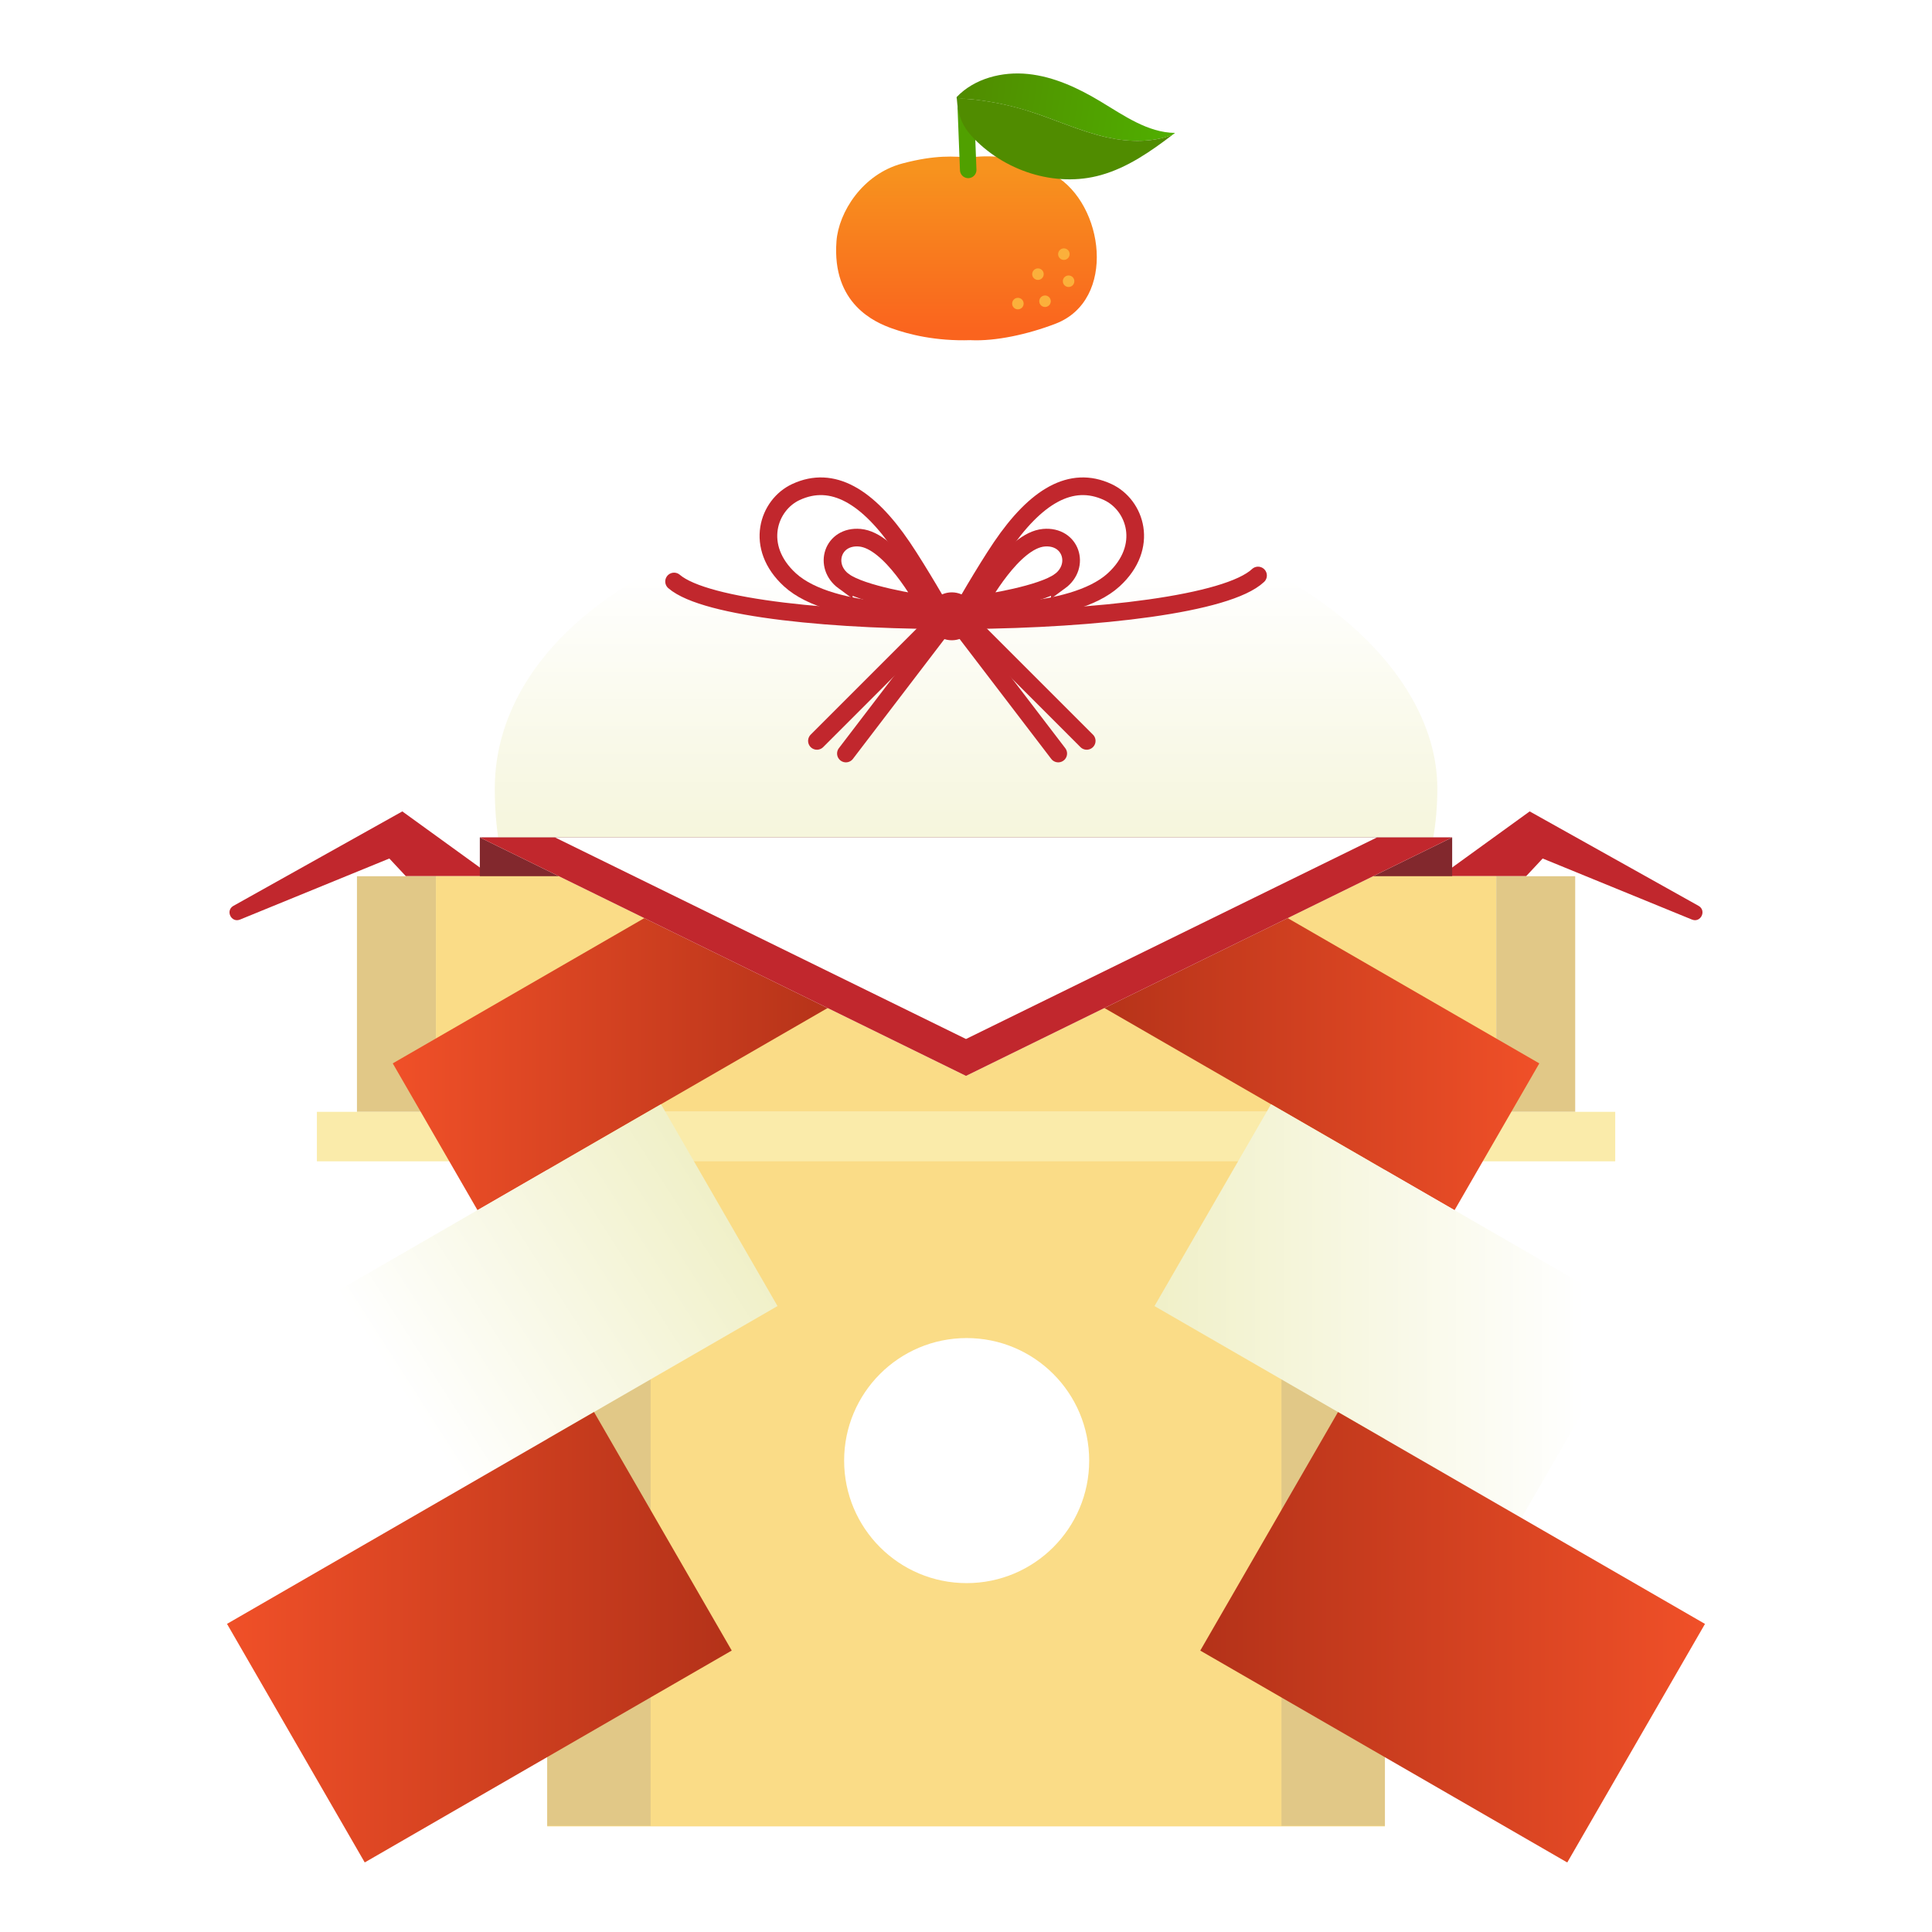 <?xml version="1.0" encoding="UTF-8"?><svg id="_レイヤー_1" xmlns="http://www.w3.org/2000/svg" xmlns:xlink="http://www.w3.org/1999/xlink" viewBox="0 0 500 500"><defs><style>.cls-1{clip-path:url(#clippath);}.cls-2,.cls-3,.cls-4,.cls-5,.cls-6,.cls-7,.cls-8,.cls-9,.cls-10,.cls-11,.cls-12,.cls-13,.cls-14,.cls-15,.cls-16,.cls-17,.cls-18,.cls-19{stroke-width:0px;}.cls-2,.cls-20,.cls-21,.cls-22{fill:none;}.cls-3{fill:url(#_名称未設定グラデーション_40);}.cls-20{stroke-width:4.57px;}.cls-20,.cls-21{stroke:#c1272d;}.cls-20,.cls-21,.cls-22{stroke-miterlimit:10;}.cls-20,.cls-22{stroke-linecap:round;}.cls-21{stroke-width:17.14px;}.cls-22{stroke:#50a000;stroke-width:4.27px;}.cls-4{fill:url(#_名称未設定グラデーション_258);}.cls-5{fill:url(#_名称未設定グラデーション_259);}.cls-6{fill:url(#_名称未設定グラデーション_103);}.cls-7{fill:url(#_名称未設定グラデーション_215);}.cls-23{filter:url(#drop-shadow-1);}.cls-8{fill:url(#_名称未設定グラデーション_215-2);}.cls-9{fill:url(#_名称未設定グラデーション_215-3);}.cls-10{fill:url(#_名称未設定グラデーション_258-2);}.cls-11{fill:url(#_名称未設定グラデーション_259-2);}.cls-12{fill:#508c00;}.cls-13{fill:#e1c887;}.cls-14{fill:#c1272d;}.cls-15{fill:#82282d;}.cls-16{fill:#fff;}.cls-17{fill:#fadc87;}.cls-18{fill:#fbb03b;}.cls-19{fill:#faebaa;}</style><linearGradient id="_名称未設定グラデーション_215" x1="250.02" y1="256.05" x2="250.02" y2="135.41" gradientUnits="userSpaceOnUse"><stop offset="0" stop-color="#f0f0c8"/><stop offset=".89" stop-color="#fff"/></linearGradient><linearGradient id="_名称未設定グラデーション_103" x1="250.12" y1="85.86" x2="250.12" y2="43.62" gradientUnits="userSpaceOnUse"><stop offset="0" stop-color="#fa641e"/><stop offset="1" stop-color="#f7931e"/></linearGradient><linearGradient id="_名称未設定グラデーション_40" x1="479.13" y1="-797.41" x2="536.41" y2="-797.41" gradientTransform="translate(-342.6 742.07) rotate(8.4)" gradientUnits="userSpaceOnUse"><stop offset=".03" stop-color="#508c00"/><stop offset="1" stop-color="#50af00"/></linearGradient><filter id="drop-shadow-1" filterUnits="userSpaceOnUse"><feOffset dx="0" dy="1"/><feGaussianBlur result="blur" stdDeviation="3"/><feFlood flood-color="#534741" flood-opacity=".7"/><feComposite in2="blur" operator="in"/><feComposite in="SourceGraphic"/></filter><linearGradient id="_名称未設定グラデーション_258" x1="101.64" y1="265.78" x2="218.55" y2="265.78" gradientTransform="translate(154.34 -44.44) rotate(30)" gradientUnits="userSpaceOnUse"><stop offset="0" stop-color="#f05028"/><stop offset="1" stop-color="#b43219"/></linearGradient><linearGradient id="_名称未設定グラデーション_215-2" x1="185.27" y1="308.46" x2="94.34" y2="366.68" gradientTransform="translate(187.73 -24) rotate(30)" xlink:href="#_名称未設定グラデーション_215"/><linearGradient id="_名称未設定グラデーション_258-2" x1="58.75" y1="422.72" x2="189.37" y2="422.72" gradientTransform="translate(227.98 -5.4) rotate(30)" xlink:href="#_名称未設定グラデーション_258"/><linearGradient id="_名称未設定グラデーション_259" x1="281.45" y1="265.78" x2="398.36" y2="265.78" gradientTransform="translate(767.17 326) rotate(150)" gradientUnits="userSpaceOnUse"><stop offset="0" stop-color="#b43219"/><stop offset="1" stop-color="#f05028"/></linearGradient><linearGradient id="_名称未設定グラデーション_215-3" x1="298.78" y1="338.31" x2="423.92" y2="338.31" gradientTransform="translate(843.44 450.62) rotate(150)" xlink:href="#_名称未設定グラデーション_215"/><linearGradient id="_名称未設定グラデーション_259-2" x1="310.63" y1="422.72" x2="441.25" y2="422.72" gradientTransform="translate(912.87 600.83) rotate(150)" xlink:href="#_名称未設定グラデーション_259"/><clipPath id="clippath"><polygon class="cls-2" points="375.82 216.73 250 278.44 124.18 216.73 375.82 216.73"/></clipPath></defs><path class="cls-14" d="M127.29,226.76l-23.17-16.77-43.7,24.44c-2.16,1.21-.58,4.49,1.71,3.55l38.63-15.8,4.27,4.57h22.26Z"/><path class="cls-14" d="M372.71,226.76l23.17-16.77,43.7,24.44c2.16,1.21.58,4.49-1.71,3.55l-38.63-15.8-4.27,4.57h-22.26Z"/><path class="cls-16" d="M250.02,75.83c-61.82,0-90.91,29.7-90.91,52.87h0c0,23.17,18.79,41.96,41.96,41.96h97.91c23.17,0,41.96-18.79,41.96-41.96h0c0-23.17-29.09-52.87-90.91-52.87Z"/><path class="cls-7" d="M250.02,129.8c-72.26,0-121.97,33.54-121.97,74.25s23.89,53.36,53.36,53.36h137.21c29.47,0,53.36-16.62,53.36-53.36s-49.7-74.25-121.97-74.25Z"/><path class="cls-6" d="M251.24,88.03c-9.15.3-16.16-1.52-20.43-3.05s-15.56-6.26-14.33-22.56c.56-7.47,6.71-17.38,17.08-20.12,8.63-2.28,13.42-1.83,17.38-1.52,4.27-.61,12.5-.91,21.95,4.57,12.86,7.47,16.16,32.32.3,38.42-7.23,2.78-15.55,4.57-21.95,4.27Z"/><circle class="cls-18" cx="270.45" cy="77.96" r="1.49"/><circle class="cls-18" cx="276.55" cy="72.78" r="1.49"/><circle class="cls-18" cx="268.62" cy="70.95" r="1.49"/><circle class="cls-18" cx="275.33" cy="65.77" r="1.49"/><circle class="cls-18" cx="263.43" cy="78.57" r="1.49"/><line class="cls-22" x1="250.57" y1="43.97" x2="249.96" y2="28.11"/><path class="cls-3" d="M265.83,28.63c6.99,2.17,13.67,5.38,20.82,6.96,5.54,1.22,11.61,1.31,16.81-.71.21-.16.42-.32.63-.48-7.1-.08-13.27-4.54-19.36-8.19-5.75-3.45-12-6.37-18.67-7.06-6.67-.69-13.86,1.13-18.49,5.98l.04.49c1.59-.12,3.21,0,4.8.19,4.54.53,9.04,1.47,13.41,2.83Z"/><path class="cls-12" d="M286.66,35.59c-7.15-1.57-13.83-4.79-20.82-6.96-4.37-1.36-8.86-2.3-13.41-2.83-1.59-.18-3.21-.31-4.8-.19l.12,1.34c.27,3.01,1.52,5.86,3.55,8.1,8.29,9.14,21.74,13.61,33.64,10.25,6.87-1.93,12.85-6.1,18.54-10.43-5.2,2.03-11.27,1.93-16.81.71Z"/><path class="cls-20" d="M325.58,148.94c-15.78,14.82-134.9,15.51-151.13,1.55"/><polyline class="cls-20" points="281.24 191.74 246.33 156.83 211.42 191.74"/><path class="cls-20" d="M243.92,158.58s-28.58,1.47-39.49-8.53c-9.31-8.53-5.65-19.38,1.57-22.72,9.44-4.37,18.61,1.06,27.57,14.29,4.26,6.3,10.36,16.96,10.36,16.96Z"/><path class="cls-20" d="M218.38,150.44c-5.4-3.96-2.93-11.89,4.14-11.28,8.01.7,16.25,15.9,17.06,17.18-2.11-.22-16.52-2.48-21.2-5.91Z"/><path class="cls-20" d="M248.74,158.58s28.58,1.47,39.49-8.53c9.31-8.53,5.65-19.38-1.57-22.72-9.44-4.37-18.61,1.06-27.57,14.29-4.26,6.3-10.36,16.96-10.36,16.96Z"/><path class="cls-20" d="M274.28,150.44c5.4-3.96,2.93-11.89-4.14-11.28-8.01.7-16.25,15.9-17.06,17.18,2.11-.22,16.52-2.48,21.2-5.91Z"/><circle class="cls-14" cx="246.33" cy="159.5" r="6.2"/><polyline class="cls-20" points="273.87 195.01 246.39 159.05 218.92 195.01"/><polygon class="cls-15" points="375.82 260.58 375.82 216.73 124.18 216.73 124.18 259.93 375.82 260.58"/><path class="cls-17" d="M141.62,297.35v175.32h216.79v-175.32h-216.79ZM250.17,409.71c-17.51,0-31.71-14.2-31.71-31.71s14.2-31.71,31.71-31.71,31.71,14.2,31.71,31.71-14.2,31.71-31.71,31.71Z"/><rect class="cls-17" x="112.81" y="226.76" width="274.42" height="60.98"/><rect class="cls-13" x="141.62" y="297.5" width="26.76" height="175.02"/><rect class="cls-13" x="331.65" y="297.5" width="26.76" height="175.02"/><rect class="cls-13" x="92.38" y="226.76" width="20.43" height="60.98" transform="translate(205.19 514.51) rotate(180)"/><rect class="cls-13" x="387.23" y="226.76" width="20.43" height="60.98" transform="translate(794.89 514.51) rotate(180)"/><rect class="cls-19" x="82.01" y="287.74" width="336.01" height="12.81"/><g class="cls-23"><rect class="cls-4" x="105.26" y="243.85" width="109.67" height="43.87" transform="translate(-111.44 115.65) rotate(-30)"/><rect class="cls-8" x="83.82" y="308.15" width="109.67" height="60.32" transform="translate(-150.58 114.65) rotate(-30)"/><rect class="cls-10" x="69.23" y="387.07" width="109.67" height="71.29" transform="translate(-194.74 118.66) rotate(-30)"/><rect class="cls-5" x="285.07" y="243.85" width="109.67" height="43.87" transform="translate(501.39 665.91) rotate(-150)"/><rect class="cls-9" x="306.51" y="308.15" width="109.67" height="60.32" transform="translate(505.13 811.97) rotate(-150)"/><rect class="cls-11" x="321.1" y="387.07" width="109.67" height="71.29" transform="translate(490.15 976.77) rotate(-150)"/></g><g class="cls-1"><polygon class="cls-16" points="375.82 216.73 250 278.44 124.18 216.73 375.82 216.73"/><polyline class="cls-21" points="375.82 216.73 250 278.44 124.18 216.73"/></g></svg>